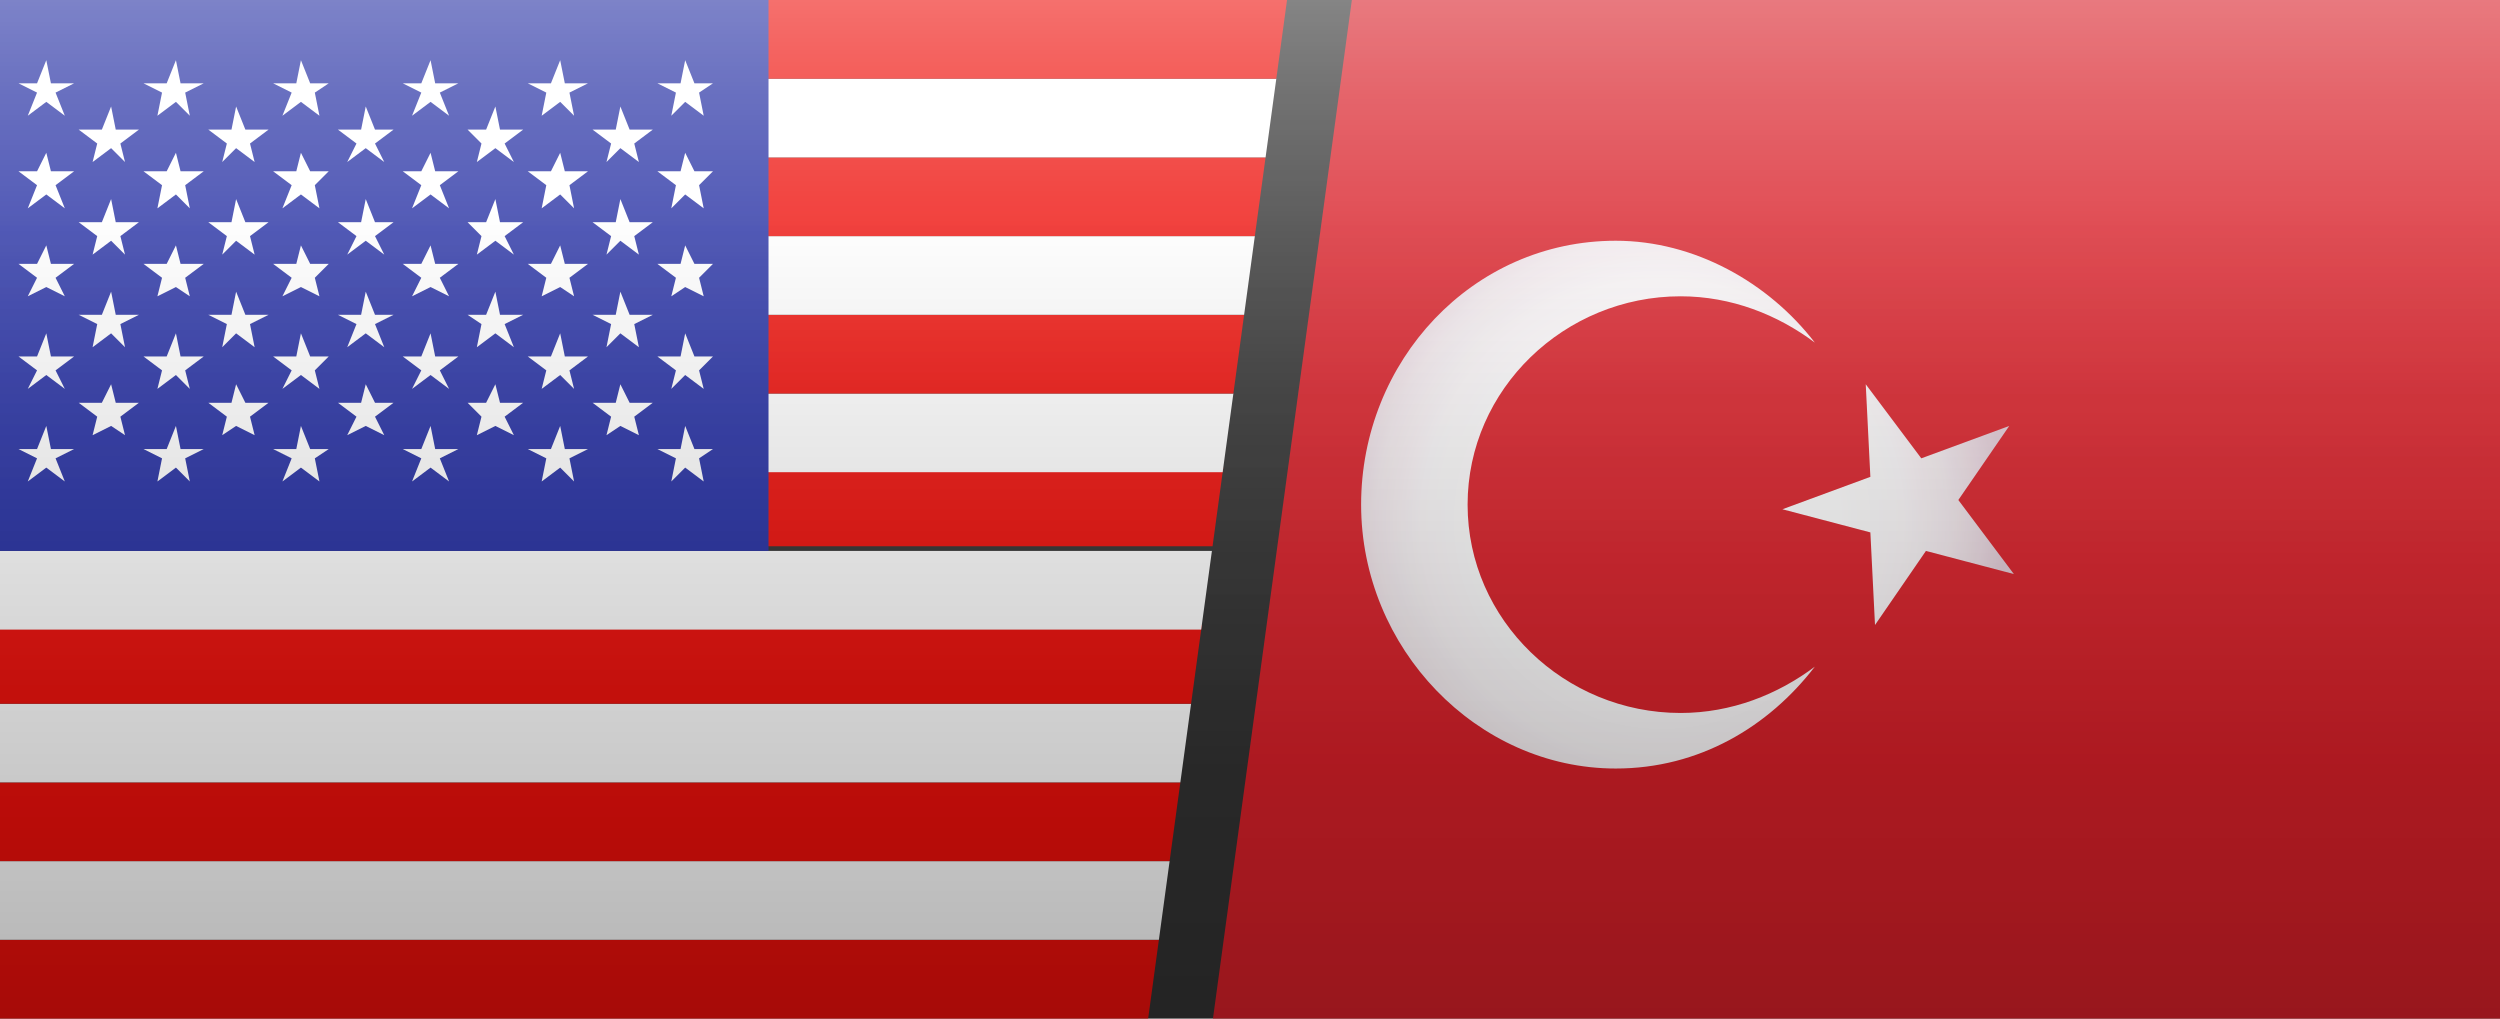 <?xml version="1.0" encoding="utf-8"?>
<!-- Generator: Adobe Illustrator 27.4.0, SVG Export Plug-In . SVG Version: 6.00 Build 0)  -->
<svg version="1.1" id="Layer_2_00000011001077573534464120000008557170478507117454_"
	 xmlns="http://www.w3.org/2000/svg" xmlns:xlink="http://www.w3.org/1999/xlink" x="0px" y="0px" viewBox="0 0 54 22"
	 style="enable-background:new 0 0 54 22;" xml:space="preserve">
<rect x="0" y="0" width="54" height="22" fill="#333333" stroke="none"/>
<style type="text/css">
	.st0{clip-path:url(#SVGID_00000170278448693649971430000001884378149997799040_);}
	.st1{clip-path:url(#SVGID_00000147184599058299290560000015585437663645649067_);}
	.st2{fill:#EE100B;}
	.st3{fill:#FFFFFF;}
	.st4{fill:#2630A4;}
	.st5{clip-path:url(#SVGID_00000089561898472350462400000018419700748461717950_);}
	.st6{fill:#D92029;}
	.st7{fill:url(#SVGID_00000091006722212665604050000009895646411344058771_);}
	.st8{fill:url(#SVGID_00000021821329643413381940000002290289913832745648_);}
	.st9{fill:url(#SVGID_00000091016116617994224220000001097091084928971142_);}
	.st10{fill:url(#SVGID_00000118357106196446568490000008786379090428900774_);}
</style>
<g id="Layer_1-2-2">
	<g>
		<g>
			<defs>
				<polygon id="SVGID_1_" points="24.8,22 0,22 0,0 27.8,0 				"/>
			</defs>
			<clipPath id="SVGID_00000078729808637184961040000004042090466825490846_">
				<use xlink:href="#SVGID_1_"  style="overflow:visible;"/>
			</clipPath>
			<g style="clip-path:url(#SVGID_00000078729808637184961040000004042090466825490846_);">
				<g id="USA-2">
					<g>
						<defs>
							<rect id="SVGID_00000100369455354269807590000000391541514265195454_" x="-0.6" width="37.7" height="22"/>
						</defs>
						<clipPath id="SVGID_00000111894176731707527580000017209660224938099367_">
							<use xlink:href="#SVGID_00000100369455354269807590000000391541514265195454_"  style="overflow:visible;"/>
						</clipPath>
						<g style="clip-path:url(#SVGID_00000111894176731707527580000017209660224938099367_);">
							<g>
								<rect x="-0.6" y="20.3" class="st2" width="37.7" height="1.7"/>
								<rect x="-0.6" y="18.6" class="st3" width="37.7" height="1.7"/>
								<rect x="-0.6" y="16.9" class="st2" width="37.7" height="1.7"/>
								<rect x="-0.6" y="15.2" class="st3" width="37.7" height="1.7"/>
								<rect x="-0.6" y="13.5" class="st2" width="37.7" height="1.7"/>
								<rect x="-0.6" y="11.9" class="st3" width="37.7" height="1.7"/>
								<rect x="-0.6" y="10.1" class="st2" width="37.7" height="1.7"/>
								<rect x="-0.6" y="8.5" class="st3" width="37.7" height="1.7"/>
								<rect x="-0.6" y="6.8" class="st2" width="37.7" height="1.7"/>
								<rect x="-0.6" y="5.1" class="st3" width="37.7" height="1.7"/>
								<rect x="-0.6" y="3.4" class="st2" width="37.7" height="1.7"/>
								<rect x="-0.6" y="1.7" class="st3" width="37.7" height="1.7"/>
								<rect x="-0.6" class="st2" width="37.7" height="1.7"/>
								<rect x="-0.6" class="st4" width="17.2" height="11.9"/>
								<polygon class="st3" points="1,1.3 1.1,1.8 1.6,1.8 1.2,2 1.4,2.5 1,2.2 0.6,2.5 0.8,2 0.4,1.8 0.8,1.8 								"/>
								<polygon class="st3" points="1,3.3 1.1,3.7 1.6,3.7 1.2,4 1.4,4.5 1,4.2 0.6,4.5 0.8,4 0.4,3.7 0.8,3.7 								"/>
								<polygon class="st3" points="1,5.3 1.1,5.7 1.6,5.7 1.2,6 1.4,6.4 1,6.2 0.6,6.4 0.8,6 0.4,5.7 0.8,5.7 								"/>
								<polygon class="st3" points="1,7.2 1.1,7.7 1.6,7.7 1.2,8 1.4,8.4 1,8.1 0.6,8.4 0.8,8 0.4,7.7 0.8,7.7 								"/>
								<polygon class="st3" points="1,9.2 1.1,9.7 1.6,9.7 1.2,9.9 1.4,10.4 1,10.1 0.6,10.4 0.8,9.9 0.4,9.7 0.8,9.7 								"/>
								<polygon class="st3" points="2.4,2.3 2.5,2.8 3,2.8 2.6,3.1 2.7,3.5 2.4,3.2 2,3.5 2.1,3.1 1.7,2.8 2.2,2.8 								"/>
								<polygon class="st3" points="2.4,4.3 2.5,4.8 3,4.8 2.6,5.1 2.7,5.5 2.4,5.2 2,5.5 2.1,5.1 1.7,4.8 2.2,4.8 								"/>
								<polygon class="st3" points="2.4,6.3 2.5,6.8 3,6.8 2.6,7 2.7,7.5 2.4,7.2 2,7.5 2.1,7 1.7,6.8 2.2,6.8 								"/>
								<polygon class="st3" points="2.4,8.3 2.5,8.7 3,8.7 2.6,9 2.7,9.4 2.4,9.2 2,9.4 2.1,9 1.7,8.7 2.2,8.7 								"/>
								<polygon class="st3" points="3.8,1.3 3.9,1.8 4.4,1.8 4,2 4.1,2.5 3.8,2.2 3.4,2.5 3.5,2 3.1,1.8 3.6,1.8 								"/>
								<polygon class="st3" points="3.8,3.3 3.9,3.7 4.4,3.7 4,4 4.1,4.5 3.8,4.2 3.4,4.5 3.5,4 3.1,3.7 3.6,3.7 								"/>
								<polygon class="st3" points="3.8,5.3 3.9,5.7 4.4,5.7 4,6 4.1,6.4 3.8,6.2 3.4,6.4 3.5,6 3.1,5.7 3.6,5.7 								"/>
								<polygon class="st3" points="3.8,7.2 3.9,7.7 4.4,7.7 4,8 4.1,8.4 3.8,8.1 3.4,8.4 3.5,8 3.1,7.7 3.6,7.7 								"/>
								<polygon class="st3" points="3.8,9.2 3.9,9.7 4.4,9.7 4,9.9 4.1,10.4 3.8,10.1 3.4,10.4 3.5,9.9 3.1,9.7 3.6,9.7 								
									"/>
								<polygon class="st3" points="5.1,2.3 5.3,2.8 5.8,2.8 5.4,3.1 5.5,3.5 5.1,3.2 4.8,3.5 4.9,3.1 4.5,2.8 5,2.8 								"/>
								<polygon class="st3" points="5.1,4.3 5.3,4.8 5.8,4.8 5.4,5.1 5.5,5.5 5.1,5.2 4.8,5.5 4.9,5.1 4.5,4.8 5,4.8 								"/>
								<polygon class="st3" points="5.1,6.3 5.3,6.8 5.8,6.8 5.4,7 5.5,7.5 5.1,7.2 4.8,7.5 4.9,7 4.5,6.8 5,6.8 								"/>
								<polygon class="st3" points="5.1,8.3 5.3,8.7 5.8,8.7 5.4,9 5.5,9.4 5.1,9.2 4.8,9.4 4.9,9 4.5,8.7 5,8.7 								"/>
								<polygon class="st3" points="6.5,1.3 6.7,1.8 7.1,1.8 6.8,2 6.9,2.5 6.5,2.2 6.1,2.5 6.3,2 5.9,1.8 6.4,1.8 								"/>
								<polygon class="st3" points="6.5,3.3 6.7,3.7 7.1,3.7 6.8,4 6.9,4.5 6.5,4.2 6.1,4.5 6.3,4 5.9,3.7 6.4,3.7 								"/>
								<polygon class="st3" points="6.5,5.3 6.7,5.7 7.1,5.7 6.8,6 6.9,6.4 6.5,6.2 6.1,6.4 6.3,6 5.9,5.7 6.4,5.7 								"/>
								<polygon class="st3" points="6.5,7.2 6.7,7.7 7.1,7.7 6.8,8 6.9,8.4 6.5,8.1 6.1,8.4 6.3,8 5.9,7.7 6.4,7.7 								"/>
								<polygon class="st3" points="6.5,9.2 6.7,9.7 7.1,9.7 6.8,9.9 6.9,10.4 6.5,10.1 6.1,10.4 6.3,9.9 5.9,9.7 6.4,9.7 								
									"/>
								<polygon class="st3" points="7.9,2.3 8.1,2.8 8.5,2.8 8.1,3.1 8.3,3.5 7.9,3.2 7.5,3.5 7.7,3.1 7.3,2.8 7.8,2.8 								"/>
								<polygon class="st3" points="7.9,4.3 8.1,4.8 8.5,4.8 8.1,5.1 8.3,5.5 7.9,5.2 7.5,5.5 7.7,5.1 7.3,4.8 7.8,4.8 								"/>
								<polygon class="st3" points="7.9,6.3 8.1,6.8 8.5,6.8 8.1,7 8.3,7.5 7.9,7.2 7.5,7.5 7.7,7 7.3,6.8 7.8,6.8 								"/>
								<polygon class="st3" points="7.9,8.3 8.1,8.7 8.5,8.7 8.1,9 8.3,9.4 7.9,9.2 7.5,9.4 7.7,9 7.3,8.7 7.8,8.7 								"/>
								<polygon class="st3" points="9.3,1.3 9.4,1.8 9.9,1.8 9.5,2 9.7,2.5 9.3,2.2 8.9,2.5 9.1,2 8.7,1.8 9.1,1.8 								"/>
								<polygon class="st3" points="9.3,3.3 9.4,3.7 9.9,3.7 9.5,4 9.7,4.5 9.3,4.2 8.9,4.5 9.1,4 8.7,3.7 9.1,3.7 								"/>
								<polygon class="st3" points="9.3,5.3 9.4,5.7 9.9,5.7 9.5,6 9.7,6.4 9.3,6.2 8.9,6.4 9.1,6 8.7,5.7 9.1,5.7 								"/>
								<polygon class="st3" points="9.3,7.2 9.4,7.7 9.9,7.7 9.5,8 9.7,8.4 9.3,8.1 8.9,8.4 9.1,8 8.7,7.7 9.1,7.7 								"/>
								<polygon class="st3" points="9.3,9.2 9.4,9.7 9.9,9.7 9.5,9.9 9.7,10.4 9.3,10.1 8.9,10.4 9.1,9.9 8.7,9.7 9.1,9.7 								
									"/>
								<polygon class="st3" points="10.7,2.3 10.8,2.8 11.3,2.8 10.9,3.1 11.1,3.5 10.7,3.2 10.3,3.5 10.4,3.1 10.1,2.8 10.5,2.8 
																	"/>
								<polygon class="st3" points="10.7,4.3 10.8,4.8 11.3,4.8 10.9,5.1 11.1,5.5 10.7,5.2 10.3,5.5 10.4,5.1 10.1,4.8 10.5,4.8 
																	"/>
								<polygon class="st3" points="10.7,6.3 10.8,6.8 11.3,6.8 10.9,7 11.1,7.5 10.7,7.2 10.3,7.5 10.4,7 10.1,6.8 10.5,6.8 
																	"/>
								<polygon class="st3" points="10.7,8.3 10.8,8.7 11.3,8.7 10.9,9 11.1,9.4 10.7,9.2 10.3,9.4 10.4,9 10.1,8.7 10.5,8.7 
																	"/>
								<polygon class="st3" points="12.1,1.3 12.2,1.8 12.7,1.8 12.3,2 12.4,2.5 12.1,2.2 11.7,2.5 11.8,2 11.4,1.8 11.9,1.8 
																	"/>
								<polygon class="st3" points="12.1,3.3 12.2,3.7 12.7,3.7 12.3,4 12.4,4.5 12.1,4.2 11.7,4.5 11.8,4 11.4,3.7 11.9,3.7 
																	"/>
								<polygon class="st3" points="12.1,5.3 12.2,5.7 12.7,5.7 12.3,6 12.4,6.4 12.1,6.2 11.7,6.4 11.8,6 11.4,5.7 11.9,5.7 
																	"/>
								<polygon class="st3" points="12.1,7.2 12.2,7.7 12.7,7.7 12.3,8 12.4,8.4 12.1,8.1 11.7,8.4 11.8,8 11.4,7.7 11.9,7.7 
																	"/>
								<polygon class="st3" points="12.1,9.2 12.2,9.7 12.7,9.7 12.3,9.9 12.4,10.4 12.1,10.1 11.7,10.4 11.8,9.9 11.4,9.7 
									11.9,9.7 								"/>
								<polygon class="st3" points="13.4,2.3 13.6,2.8 14.1,2.8 13.7,3.1 13.8,3.5 13.4,3.2 13.1,3.5 13.2,3.1 12.8,2.8 13.3,2.8 
																	"/>
								<polygon class="st3" points="13.4,4.3 13.6,4.8 14.1,4.8 13.7,5.1 13.8,5.5 13.4,5.2 13.1,5.5 13.2,5.1 12.8,4.8 13.3,4.8 
																	"/>
								<polygon class="st3" points="13.4,6.3 13.6,6.8 14.1,6.8 13.7,7 13.8,7.5 13.4,7.2 13.1,7.5 13.2,7 12.8,6.8 13.3,6.8 
																	"/>
								<polygon class="st3" points="13.4,8.3 13.6,8.7 14.1,8.7 13.7,9 13.8,9.4 13.4,9.2 13.1,9.4 13.2,9 12.8,8.7 13.3,8.7 
																	"/>
								<polygon class="st3" points="14.8,1.3 15,1.8 15.4,1.8 15.1,2 15.2,2.5 14.8,2.2 14.5,2.5 14.6,2 14.2,1.8 14.7,1.8 
																	"/>
								<polygon class="st3" points="14.8,3.3 15,3.7 15.4,3.7 15.1,4 15.2,4.5 14.8,4.2 14.5,4.5 14.6,4 14.2,3.7 14.7,3.7 
																	"/>
								<polygon class="st3" points="14.8,5.3 15,5.7 15.4,5.7 15.1,6 15.2,6.4 14.8,6.2 14.5,6.4 14.6,6 14.2,5.7 14.7,5.7 
																	"/>
								<polygon class="st3" points="14.8,7.2 15,7.7 15.4,7.7 15.1,8 15.2,8.4 14.8,8.1 14.5,8.4 14.6,8 14.2,7.7 14.7,7.7 
																	"/>
								<polygon class="st3" points="14.8,9.2 15,9.7 15.4,9.7 15.1,9.9 15.2,10.4 14.8,10.1 14.5,10.4 14.6,9.9 14.2,9.7 14.7,9.7 
																	"/>
							</g>
						</g>
					</g>
				</g>
			</g>
		</g>
		<g>
			<defs>
				<polygon id="SVGID_00000060000198953390099300000000614003336420165032_" points="54,22 26.2,22 29.2,0 54,0 				"/>
			</defs>
			<clipPath id="SVGID_00000114065841409427429450000013096351063590359170_">
				<use xlink:href="#SVGID_00000060000198953390099300000000614003336420165032_"  style="overflow:visible;"/>
			</clipPath>
			<g style="clip-path:url(#SVGID_00000114065841409427429450000013096351063590359170_);">
				<g>
					<path class="st6" d="M26.7-0.3h29.3c0.8,0,1.5,0.7,1.5,1.5v19.6c0,0.8-0.7,1.5-1.5,1.5H26.7c-0.8,0-1.5-0.7-1.5-1.5V1.2
						C25.2,0.3,25.9-0.3,26.7-0.3z"/>
					
						<radialGradient id="SVGID_00000041295864770138842360000017675133851493251236_" cx="35.9" cy="12.75" r="7.43" gradientTransform="matrix(1 0 0 -1 0 24)" gradientUnits="userSpaceOnUse">
						<stop  offset="0" style="stop-color:#FFFFFF"/>
						<stop  offset="0.51" style="stop-color:#FDFDFD"/>
						<stop  offset="0.7" style="stop-color:#FAF6F8"/>
						<stop  offset="0.83" style="stop-color:#F3EAEE"/>
						<stop  offset="0.93" style="stop-color:#EAD9E1"/>
						<stop  offset="1" style="stop-color:#E2CBD6"/>
					</radialGradient>
					<path style="fill:url(#SVGID_00000041295864770138842360000017675133851493251236_);" d="M31.7,10.9c0-2.5,2.1-4.5,4.6-4.5
						c1.1,0,2.1,0.4,2.9,1c-1-1.3-2.6-2.2-4.3-2.2c-3.1,0-5.5,2.6-5.5,5.7s2.5,5.7,5.5,5.7c1.8,0,3.3-0.9,4.3-2.2
						c-0.8,0.6-1.8,1-2.9,1C33.8,15.4,31.7,13.4,31.7,10.9z"/>
					
						<radialGradient id="SVGID_00000034069338638347303520000013298946194646711424_" cx="35.9" cy="12.75" r="7.43" gradientTransform="matrix(1 0 0 -1 0 24)" gradientUnits="userSpaceOnUse">
						<stop  offset="0" style="stop-color:#FFFFFF"/>
						<stop  offset="0.51" style="stop-color:#FDFDFD"/>
						<stop  offset="0.7" style="stop-color:#FAF6F8"/>
						<stop  offset="0.83" style="stop-color:#F3EAEE"/>
						<stop  offset="0.93" style="stop-color:#EAD9E1"/>
						<stop  offset="1" style="stop-color:#E2CBD6"/>
					</radialGradient>
					<polygon style="fill:url(#SVGID_00000034069338638347303520000013298946194646711424_);" points="40.3,8.3 41.5,9.9 43.4,9.2 
						42.3,10.8 43.5,12.4 41.6,11.9 40.5,13.5 40.4,11.5 38.5,11 40.4,10.3 					"/>
				</g>
			</g>
		</g>
		<g>
			
				<linearGradient id="SVGID_00000118367471804518634220000017601549961937345943_" gradientUnits="userSpaceOnUse" x1="27" y1="1078" x2="27" y2="1056" gradientTransform="matrix(1 0 0 1 0 -1056)">
				<stop  offset="0" style="stop-color:#FFFFFF;stop-opacity:0"/>
				<stop  offset="0.26" style="stop-color:#FFFFFF;stop-opacity:0"/>
				<stop  offset="0.45" style="stop-color:#FFFFFF;stop-opacity:5.000000e-02"/>
				<stop  offset="0.61" style="stop-color:#FFFFFF;stop-opacity:0.11"/>
				<stop  offset="0.77" style="stop-color:#FFFFFF;stop-opacity:0.2"/>
				<stop  offset="0.91" style="stop-color:#FFFFFF;stop-opacity:0.31"/>
				<stop  offset="1" style="stop-color:#FFFFFF;stop-opacity:0.4"/>
			</linearGradient>
			<rect style="fill:url(#SVGID_00000118367471804518634220000017601549961937345943_);" width="54" height="22"/>
			
				<linearGradient id="SVGID_00000178919813570437056690000015222905511557174160_" gradientUnits="userSpaceOnUse" x1="-4480.3" y1="-706.41" x2="-4480.3" y2="-723.9" gradientTransform="matrix(-1 0 0 -1 -4453.3 -701.9)">
				<stop  offset="0" style="stop-color:#000000;stop-opacity:0"/>
				<stop  offset="1" style="stop-color:#000000;stop-opacity:0.3"/>
			</linearGradient>
			<rect y="4.5" style="fill:url(#SVGID_00000178919813570437056690000015222905511557174160_);" width="54" height="17.5"/>
		</g>
	</g>
</g>
</svg>

